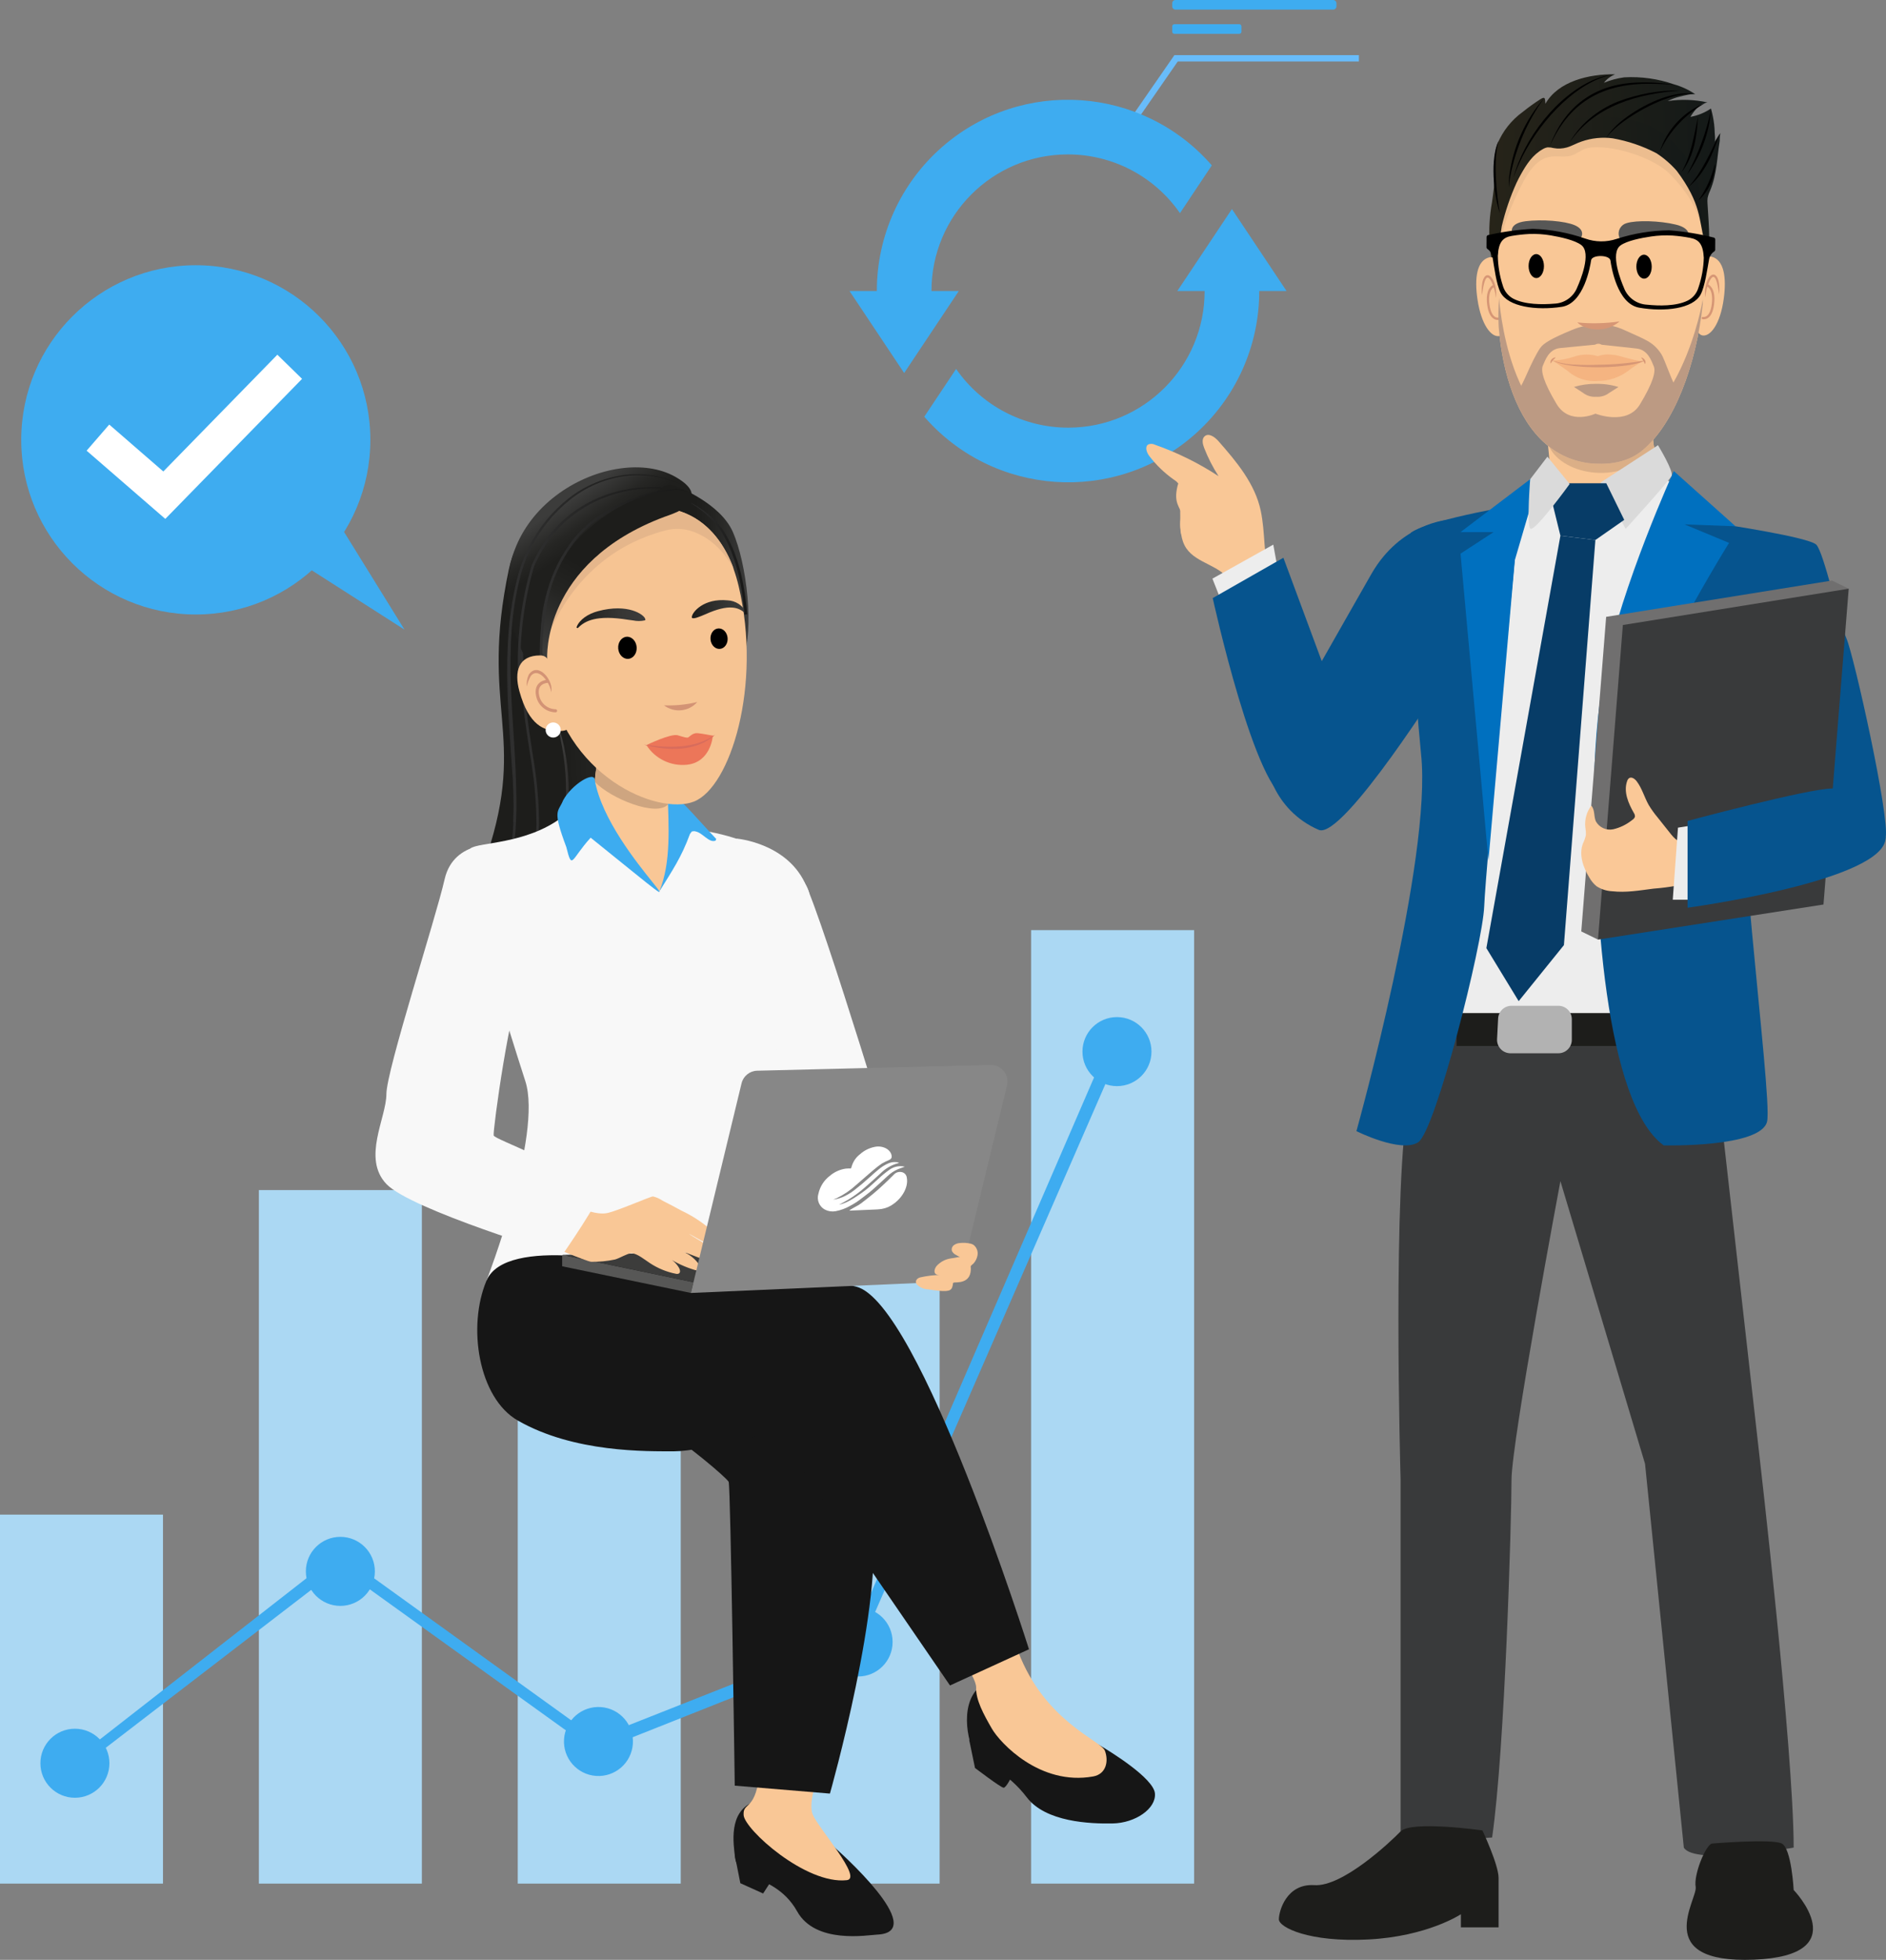 <?xml version="1.0" encoding="utf-8"?>
<svg xmlns="http://www.w3.org/2000/svg" xmlns:xlink="http://www.w3.org/1999/xlink" version="1.1" id="Layer_2_00000080189028637600722560000017205451701398372747_" x="0px" y="0px" viewBox="0 0 409.938 425.813" style="enable-background:new 0 0 409.938 425.813;">
<rect x="0" y="0" width="409.938" height="425.813" fill="#808080" stroke="none"/>
<style type="text/css">
	.st0{fill:#3EACF0;}
	.st1{fill:#68BCFA;}
	.st2{fill:#F9C796;}
	.st3{fill:#DBAF87;}
	.st4{fill:url(#SVGID_1_);}
	.st5{fill:#F5B481;}
	.st6{fill:#ECBD8F;}
	.st7{fill:url(#SVGID_00000178176799509864286300000013266876301690630298_);}
	.st8{fill:#575756;}
	.st9{fill:#BC9A83;}
	.st10{fill:#D69675;}
	.st11{fill:none;stroke:#D69675;stroke-width:0.504;stroke-linecap:round;stroke-linejoin:round;}
	.st12{fill:#EDEDED;}
	.st13{fill:#393A3B;}
	.st14{fill:#1D1D1B;}
	.st15{fill:#B2B2B2;}
	.st16{fill:#06548E;}
	.st17{fill:#0070BF;}
	.st18{fill:#DADADA;}
	.st19{fill:#073C67;}
	.st20{fill:#706F6F;}
	.st21{fill:#FAC897;}
	.st22{fill:#ABD8F3;}
	.st23{fill:url(#SVGID_00000070077581927833782300000003769874309876860082_);}
	.st24{fill:url(#SVGID_00000070838933667340666280000011923002374733865101_);}
	.st25{fill:url(#SVGID_00000075158844721226454860000016916700605761746331_);}
	.st26{fill:url(#SVGID_00000176019585226912673160000004726245742271165865_);}
	.st27{fill:#F8F8F8;}
	.st28{fill:#161616;}
	.st29{fill:#3C3C3B;}
	.st30{fill:#878787;}
	.st31{fill:url(#SVGID_00000008834151691501127040000009351819645302287763_);}
	.st32{fill:url(#SVGID_00000015315409747708150280000013658744053318922892_);}
	.st33{fill:url(#SVGID_00000088849607748682874560000001654617606209120430_);}
	.st34{fill:#CEA580;}
	.st35{fill:#3DACF0;}
	.st36{fill:url(#SVGID_00000048481559130323931340000006491329927556302261_);}
	.st37{fill:#F6C493;}
	.st38{fill:#D39375;}
	.st39{fill:url(#SVGID_00000107571098629012275570000014187702594598210197_);}
	.st40{fill:url(#SVGID_00000059286938012972017460000014788353171473468073_);}
	.st41{fill:#EC7659;}
	.st42{fill:#D86C5C;}
	.st43{fill:#E5B68B;}
	.st44{fill:url(#SVGID_00000012452904131180820520000013028072579613702562_);}
	.st45{fill:url(#SVGID_00000160890771930382835240000013147742212234400641_);}
	.st46{fill:url(#SVGID_00000096018537908583970140000000306069629312506013_);}
	.st47{fill:none;stroke:#D39375;stroke-width:0.676;stroke-linecap:round;stroke-linejoin:round;}
	.st48{fill:#FFFFFF;}
	.st49{fill:none;stroke:#FFFFFF;stroke-width:7.508;stroke-miterlimit:10;}
</style>
<g>
	<path class="st0" d="M289.776,2.089h-34.275c-0.394-0-0.712-0.32-0.712-0.713V0.714&#xD;&#xA;		C254.787,0.321,255.106,0.001,255.499,0c0,0,0,0,0,0h34.276&#xD;&#xA;		c0.394,0.001,0.712,0.321,0.712,0.714v0.661c0,0.394-0.318,0.713-0.712,0.714"/>
	<path class="st0" d="M269.371,7.348h-14.12c-0.256,0-0.463-0.206-0.464-0.462v-1.163&#xD;&#xA;		c0.001-0.256,0.208-0.462,0.464-0.462h14.12c0.255,0.001,0.461,0.207,0.462,0.462v1.163&#xD;&#xA;		c-0.001,0.255-0.207,0.461-0.462,0.462"/>
	<polygon class="st1" points="246.443,27.15 255.994,13.362 295.368,13.362 295.368,11.976 255.269,11.976 &#xD;&#xA;		245.302,26.361"/>
	<path class="st0" d="M267.77,45.423l-11.874,17.811h5.937c0.022,16.373-13.233,29.663-29.606,29.684&#xD;&#xA;		c-9.737,0.013-18.86-4.757-24.406-12.761l-6.922,10.383c15.052,17.288,41.269,19.101,58.557,4.049&#xD;&#xA;		c9.068-7.895,14.266-19.333,14.251-31.356h5.937L267.77,45.423z M202.464,63.233&#xD;&#xA;		c-0.022-16.373,13.233-29.663,29.606-29.684c9.737-0.013,18.86,4.757,24.406,12.761l6.922-10.383&#xD;&#xA;		c-15.052-17.288-41.269-19.101-58.557-4.049c-9.068,7.895-14.266,19.333-14.251,31.356h-5.937&#xD;&#xA;		l11.874,17.811l11.874-17.811L202.464,63.233z"/>
</g>
<g>
	<g id="Layer_8">
		<path class="st2" d="M348.178,111.574c-11.024,0.517-16.327-1.902-12.015-7.209&#xD;&#xA;			c1.213-1.499,0.425-5.764,0.24-8.427c0.003-10.881-7.503-8.73,11.258-8.534&#xD;&#xA;			c18.327-1.671,11.213-3.336,11.644,7.369c-0.074,2.636,0.903,5.194,2.715,7.11&#xD;&#xA;			C363.671,103.599,362.311,110.914,348.178,111.574z"/>
		<path class="st3" d="M359.627,97.452c-6.765,8.203-19.901,5.928-22.903-0.41&#xD;&#xA;			c0.893-0.832,0.185,0.49,0.12-1.771c-0.178-2.732-0.713-5.429-1.591-8.022&#xD;&#xA;			c14.957,0.182,9.254,0.45,24.873-1.002C359.461,88.699,358.754,94.001,359.627,97.452z"/>
		
			<linearGradient id="SVGID_1_" gradientUnits="userSpaceOnUse" x1="313.038" y1="1145.003" x2="364.161" y2="1145.003" gradientTransform="matrix(0.999 -0.04 0.04 0.999 -35.626 -1092.059)">
			<stop offset="0" style="stop-color:#272419"/>
			<stop offset="1" style="stop-color:#141918"/>
		</linearGradient>
		<path class="st4" d="M373.952,28.901c0.007-0.012,0.014-0.024,0.021-0.035l-1.319,1.991&#xD;&#xA;			c0.261-0.358,0.064-1.531,0.055-1.962c-0.013-0.629-0.057-1.258-0.127-1.883&#xD;&#xA;			c-0.142-1.161-0.372-2.309-0.688-3.435c-1.346,0.91-2.866,1.528-4.465,1.817&#xD;&#xA;			c0.416-0.709,0.911-1.369,1.476-1.966c0.595-0.617,1.37-1.03,2.214-1.179&#xD;&#xA;			c-2.831-0.624-5.753-0.72-8.618-0.285c0.862-0.456,1.781-0.791,2.734-0.998&#xD;&#xA;			c0.523-0.125,2.912-0.787,3.336-0.434c-1.461-0.996-3.074-1.749-4.776-2.228&#xD;&#xA;			c-1.695-0.59-3.444-1.013-5.221-1.264c-1.829-0.26-3.68-0.339-5.525-0.237&#xD;&#xA;			c-1.52,0.204-3.008,0.6-4.428,1.178c0.639-0.819,1.487-1.45,2.454-1.829&#xD;&#xA;			c-5.673-0.116-12.395,1.509-15.166,6.392c-0.116-0.988,0.066-1.725-1.09-0.991&#xD;&#xA;			c-1.331,0.852-2.615,1.777-3.845,2.769c-2.445,1.762-4.35,4.172-5.5,6.957&#xD;&#xA;			c-1.088,3.113-0.483,6.343-0.768,9.528c-0.094,1.045-0.263,2.084-0.404,3.125&#xD;&#xA;			c-0.535,2.947-0.708,5.948-0.515,8.936c0.184,3.073,0.717,6.349,2.986,8.606&#xD;&#xA;			c1.753-1.79,3.722-3.353,5.863-4.653c1.376-0.769,2.869-1.31,4.419-1.6&#xD;&#xA;			c1.369-0.151,2.753-0.112,4.112,0.116c2.865,0.213,5.74,0.276,8.612,0.189&#xD;&#xA;			c2.057-0.143,4.123-0.055,6.16,0.263c2.511,0.442,5.16,0.539,7.702,0.803&#xD;&#xA;			c2.546,0.264,5.237,0.581,7.244,2.03c0.975-5.542,0.597-8.767,0.261-14.326&#xD;&#xA;			c-0.041-0.423-0.036-0.849,0.014-1.271c0.119-0.562,0.305-1.108,0.555-1.626&#xD;&#xA;			c1.494-3.563,1.486-7.136,2.089-10.827C373.787,30.012,373.837,29.451,373.952,28.901z"/>
		<path class="st2" d="M370.11,66.109c-1.452,13.341-6.242,26.096-13.189,31.802&#xD;&#xA;			c-2.716,2.231-6.27,3.042-10.161,2.837c-3.991-0.166-7.805-1.693-10.81-4.326&#xD;&#xA;			c-6.22-5.402-9.365-15.162-10.203-25.442c-0.452-3.813-0.626-7.653-0.523-11.491&#xD;&#xA;			c1.317-19.379,2.427-32.647,23.651-32.95C366.772,26.284,372.343,45.569,370.11,66.109z"/>
		<path class="st5" d="M337.618,78.428c0,0,1.921,1.253,3.206,2.234c1.798,1.557,4.149,2.321,6.518,2.116&#xD;&#xA;			c2.286-0.011,4.512-0.733,6.369-2.066c1.034-0.813,2.131-1.543,3.281-2.181&#xD;&#xA;			C356.992,78.531,345.444,80.596,337.618,78.428z"/>
		<path class="st5" d="M357.284,78.457c-1.357,0.055-3.993-0.78-5.579-1.184&#xD;&#xA;			c-0.809-0.181-1.636-0.268-2.465-0.259c-0.656,0.023-1.305,0.15-1.921,0.375&#xD;&#xA;			c-1.71-0.506-3.534-0.467-5.221,0.111c-1.513,0.511-3.093,0.792-4.69,0.834&#xD;&#xA;			c0,0,3.21,1.444,10.101,1.175C354.69,79.229,357.284,78.457,357.284,78.457z"/>
		<path class="st6" d="M370.29,51.082c-1.099-5.494-3.234-8.943-7.07-13.018s-13.471-6.802-18.084-5.916&#xD;&#xA;			c-1.353,0.26-2.419,1.374-3.756,1.703c-1.519,0.373-3.138-0.057-4.671,0.253&#xD;&#xA;			c-2.541,0.512-4.242,2.879-5.483,5.159c-1.33,2.478-2.5,5.038-3.503,7.665&#xD;&#xA;			c-0.495,1.279-0.883,2.597-1.16,3.94c-0.142,0.688-0.356-1.142-0.438-0.445&#xD;&#xA;			c-0.155,0.621-0.205,1.262-0.15,1.9c-0.933-3.024-0.165-3.759,0.505-6.852&#xD;&#xA;			c0.409-1.888,0.82-3.78,1.388-5.628c0.159-0.774,0.483-1.504,0.952-2.14&#xD;&#xA;			c0.492-0.594,0.953-1.212,1.382-1.852c0.469-0.645,0.973-1.264,1.509-1.854&#xD;&#xA;			c2.004-2.178,4.375-3.986,7.005-5.343c1.316-0.687,2.682-1.272,4.087-1.751&#xD;&#xA;			c0.702-0.24,1.413-0.445,2.129-0.641c0.814-0.169,1.649-0.22,2.478-0.151&#xD;&#xA;			c0.466-0.03,0.921,0.151,1.239,0.493c0.413,0.324,0.856,0.608,1.322,0.848&#xD;&#xA;			c1.938,0.841,3.929,1.552,5.962,2.129c3.087,1.173,5.862,3.043,8.109,5.463&#xD;&#xA;			c1.11,1.182,2.106,2.466,2.977,3.834c0.437,0.683,0.845,1.385,1.223,2.104&#xD;&#xA;			c0.424,0.65,0.747,1.361,0.958,2.108c0.109,0.672,0.105,1.382,0.21,2.067&#xD;&#xA;			c0.138,0.904,0.259,1.811,0.363,2.72c0.173,0.974,0.277,1.959,0.31,2.947&#xD;&#xA;			c0.015,0.402,0.026,0.804,0.034,1.207"/>
		
			<linearGradient id="SVGID_00000103985276060786575790000015203643306194952336_" gradientUnits="userSpaceOnUse" x1="313.619" y1="1146.201" x2="359.66" y2="1146.201" gradientTransform="matrix(0.999 -0.04 0.04 0.999 -35.626 -1092.059)">
			<stop offset="0" style="stop-color:#272419"/>
			<stop offset="1" style="stop-color:#141918"/>
		</linearGradient>
		<path style="fill:url(#SVGID_00000103985276060786575790000015203643306194952336_);" d="M329.627,39.733&#xD;&#xA;			c0.304-0.644,0.631-1.277,0.979-1.898c1.204-2.148,2.537-4.208,4.758-5.442&#xD;&#xA;			c0.318-0.195,0.672-0.324,1.041-0.379c0.435-0.009,0.87,0.045,1.29,0.16&#xD;&#xA;			c0.96,0.178,1.948,0.129,2.886-0.141c1.102-0.319,2.097-0.933,3.187-1.288&#xD;&#xA;			c2.176-0.758,4.5-0.994,6.783-0.689c3.311,0.584,6.512,1.675,9.491,3.234&#xD;&#xA;			c1.637,1.068,3.121,2.354,4.411,3.823c5.382,7.169,4.822,10.834,5.947,14.908&#xD;&#xA;			c-0.332-3.353-0.573-10.182-1.643-13.375c-1.717-4.744-5.139-8.678-9.599-11.035&#xD;&#xA;			c-3.498-1.642-7.344-2.406-11.205-2.226c-3.312-0.039-6.605,0.52-9.719,1.65&#xD;&#xA;			c-4.361,1.717-7.991,4.894-10.269,8.99c-1.051,2.145-1.884,4.39-2.486,6.702&#xD;&#xA;			c-0.876,2.393-1.294,4.931-1.231,7.479c0.088,1.235,0.269-0.076,0.6,1.117&#xD;&#xA;			c0.302,1.089,0.257,2.424,0.64,3.487c0.112-0.005,0.887-5.199,0.934-5.661&#xD;&#xA;			C327.183,45.912,328.256,42.76,329.627,39.733z"/>
		<path class="st8" d="M328.631,50.442c0,0-0.612-1.916,2.951-2.374s8.564-0.05,10.68,0.859&#xD;&#xA;			s1.81,2.347,1.069,3.111c-0.617,0.636-3.77-0.744-4.292-0.85s-2.955-0.45-2.955-0.45&#xD;&#xA;			s-4.3-0.121-5.623,0.035C329.832,50.925,329.168,50.804,328.631,50.442z"/>
		<path class="st8" d="M366.98,51.485c0,0,0.787-1.839-2.715-2.686s-8.515-0.991-10.705-0.319&#xD;&#xA;			c-1.255,0.34-1.998,1.633-1.658,2.889c0.082,0.303,0.224,0.587,0.418,0.835&#xD;&#xA;			c0.554,0.7,3.447-0.727,3.977-0.775s3.241-0.467,3.241-0.467c1.885-0.116,3.775-0.087,5.655,0.087&#xD;&#xA;			C366.494,51.348,366.98,51.485,366.98,51.485z"/>
		<path class="st9" d="M364.58,84.629c-0.828-0.783-2.736-6.527-3.446-7.642&#xD;&#xA;			c-1.772-2.78-3.632-3.229-7.969-5.23c-4.341-2.002-5.591-0.566-5.742-0.358&#xD;&#xA;			c-0.15-0.2-1.353-1.529-5.743,0.29c-4.271,1.769-6.178,2.852-6.898,3.91&#xD;&#xA;			c-1.952,2.873-3.735,8.052-4.566,8.825c-0.831,0.773,5.966,10.745,7.803,11.115&#xD;&#xA;			c1.837,0.37,8.891,1.908,8.991,1.908c0.031-0.225,0.04-0.452,0.026-0.678&#xD;&#xA;			c1.844-0.179,8.126-0.821,9.699-1.118C358.573,95.302,365.408,85.412,364.58,84.629z M356.453,87.871&#xD;&#xA;			c-2.854,4.709-9.666,2.002-9.666,2.002s-5.622,2.634-8.458-2.109c-2.836-4.743-3.472-7.2-2.972-8.334&#xD;&#xA;			c0.5-1.134,1.276-3.582,3.765-3.807s6.758-0.678,7.588-0.733&#xD;&#xA;			c0.431-0.273,0.981-0.269,1.409,0.008c0.83,0.065,5.096,0.569,7.585,0.823&#xD;&#xA;			c2.489,0.254,3.255,2.712,3.751,3.851c0.496,1.14-0.149,3.589-3.003,8.298V87.871z"/>
		
			<ellipse transform="matrix(1 -0.007 0.007 1 -0.401 2.369)" cx="333.918" cy="57.778" rx="1.669" ry="2.603"/>
		
			<ellipse transform="matrix(1 -0.007 0.007 1 -0.402 2.535)" cx="357.344" cy="57.905" rx="1.669" ry="2.603"/>
		<path class="st2" d="M327.403,63.963c0.307,4.757,0.196,8.744-1.532,9.052&#xD;&#xA;			c-1.728,0.308-3.908-2.437-4.725-7.938c-0.689-4.64-0.164-8.481,2.572-9.171&#xD;&#xA;			C325.437,55.474,327.096,59.206,327.403,63.963z"/>
		<path class="st10" d="M325.157,64.764c-0.114-1.204-0.429-2.381-0.932-3.482&#xD;&#xA;			c-0.849-1.644-1.31-1.011-1.677,0.437c-0.19,0.778-0.297,1.59-0.427,2.404&#xD;&#xA;			c-0.088-0.825-0.074-1.659,0.041-2.481c0.086-0.813,0.612-2.397,1.714-1.651&#xD;&#xA;			c1.205,1.078,1.466,3.263,1.281,4.773C325.157,64.764,325.157,64.764,325.157,64.764z"/>
		<path class="st11" d="M325.747,69.24c0,0-1.781,0.473-2.243-3.03c-0.462-3.503,1.145-4.054,1.145-4.054"/>
		<path class="st2" d="M368.401,63.833c-0.253,4.759-0.096,8.745,1.635,9.045s3.88-2.456,4.633-7.96&#xD;&#xA;			c0.635-4.644,0.067-8.481-2.677-9.158C370.27,55.334,368.654,59.075,368.401,63.833z"/>
		<path class="st10" d="M370.656,64.623c-0.179-1.249-0.02-2.524,0.462-3.691&#xD;&#xA;			c0.241-0.558,0.815-1.528,1.59-1.221c1.126,0.586,1.057,3.159,0.977,4.256&#xD;&#xA;			c-0.139-0.812-0.256-1.623-0.454-2.398c-0.151-0.492-0.279-1.141-0.712-1.403&#xD;&#xA;			c-0.412-0.11-0.784,0.607-0.97,0.967c-0.491,1.105-0.793,2.285-0.893,3.49L370.656,64.623z"/>
		<path class="st11" d="M370.117,69.102c0,0,1.786,0.464,2.208-3.041c0.421-3.505-1.192-4.048-1.192-4.048"/>
		<path class="st10" d="M342.835,70.051c1.53,0.16,3.068,0.219,4.606,0.175&#xD;&#xA;			c1.537-0.039,3.07-0.17,4.591-0.393c-1.94,1.65-4.595,2.182-7.021,1.406&#xD;&#xA;			C344.194,71.04,343.444,70.631,342.835,70.051z"/>
		<path d="M372.504,51.613c-3.184-0.797-6.429-1.322-9.701-1.571c-3.882,0.043-7.735,0.672-11.429,1.868&#xD;&#xA;			c-2.213,0.734-4.607,0.708-6.804-0.074c-3.673-1.274-7.518-1.988-11.404-2.115&#xD;&#xA;			c-3.273,0.177-6.524,0.632-9.72,1.36c-0.192,0.045-0.327,0.218-0.325,0.415l-0.014,2.226&#xD;&#xA;			c-0.002,0.145,0.068,0.281,0.187,0.364c0.596,0.411,0.999,1.047,1.117,1.762&#xD;&#xA;			c0.346,2.038,0.828,5.942,1.747,7.694c1.626,3.102,7.722,3.968,13.31,3.122&#xD;&#xA;			c4.817-0.73,6.188-8.84,6.369-10.106s4.044-1.224,4.209,0.046s1.432,9.408,6.239,10.243&#xD;&#xA;			c5.576,0.968,11.683,0.233,13.348-2.833c0.941-1.733,1.473-5.626,1.845-7.655&#xD;&#xA;			c0.126-0.711,0.538-1.339,1.139-1.737c0.12-0.08,0.192-0.215,0.192-0.36l0.014-2.226&#xD;&#xA;			C372.828,51.838,372.695,51.663,372.504,51.613z M342.859,62.358&#xD;&#xA;			c-0.795,2.114-2.783,3.542-5.04,3.619c-2.591,0.218-6.385,0.232-8.931-1.104&#xD;&#xA;			c-1.097-0.602-1.904-1.621-2.24-2.827c-0.69-2.107-1.057-4.306-1.087-6.523&#xD;&#xA;			c0.192-2.986,1.128-3.949,3.033-4.267c1.263-0.213,2.536-0.353,3.815-0.418&#xD;&#xA;			c1.552-0.057,3.106,0.043,4.638,0.301c2.214,0.372,5.256,1.046,6.649,2.092&#xD;&#xA;			C346.02,54.976,343.43,61.089,342.859,62.358z M369.162,62.508&#xD;&#xA;			c-0.35,1.197-1.171,2.199-2.276,2.778c-2.563,1.281-6.356,1.185-8.944,0.91&#xD;&#xA;			c-2.261-0.131-4.225-1.598-4.993-3.728c-0.554-1.281-3.066-7.45-0.72-9.144&#xD;&#xA;			c1.406-1.016,4.456-1.623,6.675-1.947c1.536-0.224,3.091-0.291,4.641-0.2&#xD;&#xA;			c1.278,0.093,2.55,0.26,3.809,0.5c1.901,0.36,2.824,1.343,2.978,4.333&#xD;&#xA;			c-0.058,2.213-0.453,4.404-1.17,6.499L369.162,62.508z"/>
		<path class="st9" d="M370.125,65.045c0,0,0.003,0.38-0.015,1.064c-1.452,13.341-6.242,26.096-13.189,31.802&#xD;&#xA;			c-2.716,2.231-6.27,3.042-10.161,2.837c-3.991-0.166-7.805-1.693-10.81-4.326&#xD;&#xA;			c-6.22-5.402-9.365-15.162-10.203-25.442c-0.098-2.085-0.068-4.174,0.091-6.255&#xD;&#xA;			c0,0,1.891,31.043,20.62,30.664C365.186,95.008,370.125,65.045,370.125,65.045z"/>
		<path class="st9" d="M351.787,84.082c-1.582-0.486-3.231-0.717-4.886-0.687l0,0&#xD;&#xA;			c-1.621-0.017-3.235,0.21-4.788,0.674c0,0,1.715,1.132,2,1.303&#xD;&#xA;			c0.802,0.617,1.805,0.914,2.814,0.833l0,0c1.014,0.083,2.023-0.213,2.832-0.831&#xD;&#xA;			C350.048,85.206,351.787,84.082,351.787,84.082z"/>
		<path class="st10" d="M337.258,78.253c1.613,0.589,3.311,0.914,5.028,0.962&#xD;&#xA;			c1.712,0.1,3.428,0.112,5.141,0.036c3.43-0.044,6.852-0.351,10.236-0.919&#xD;&#xA;			c-0.799,0.341-1.629,0.603-2.479,0.781C351.114,80.039,340.847,80.255,337.258,78.253z"/>
		<path class="st10" d="M337.077,78.992c-0.137-0.324-0.057-0.7,0.201-0.94&#xD;&#xA;			c0.169-0.181,0.388-0.309,0.629-0.367c0.275-0.05,0.286-0.043,0.085,0.153&#xD;&#xA;			c-0.383,0.316-0.694,0.709-0.915,1.153C337.077,78.992,337.077,78.992,337.077,78.992z"/>
		<path class="st10" d="M357.539,79.115c-0.189-0.53-0.479-1.02-0.854-1.44&#xD;&#xA;			C357.317,77.728,357.956,78.527,357.539,79.115z"/>
		<path d="M335.657,21.27c-3.643,5.038-6.154,10.803-7.361,16.901c-0.176,0.869-0.277,1.752-0.302,2.638&#xD;&#xA;			c-0.069-0.891-0.046-1.787,0.068-2.674C328.883,31.89,331.524,26.024,335.657,21.27z"/>
		<path d="M368.438,20.455c-4.783-0.495-11.415,3.002-15.253,5.739&#xD;&#xA;			c-1.519,1.056-2.893,2.308-4.084,3.723c1.056-1.544,2.359-2.904,3.858-4.024&#xD;&#xA;			c3.787-2.945,10.599-6.442,15.479-5.438V20.455z"/>
		<path d="M370.824,22.288c-4.425,2.41-7.962,6.173-10.093,10.739&#xD;&#xA;			C362.297,28.104,366.008,24.155,370.824,22.288z"/>
		<path d="M371.905,23.838c-0.39,5.098-2.196,9.986-5.215,14.112&#xD;&#xA;			C369.112,33.528,370.87,28.772,371.905,23.838z"/>
		<path d="M373.757,29.029c-1.353,4.283-3.222,8.72-6.79,11.624&#xD;&#xA;			C370.038,37.288,371.779,33.07,373.757,29.029z"/>
		<path d="M372.762,35.538c-0.011,3.069-1.325,5.989-3.614,8.032&#xD;&#xA;			C370.859,41.151,372.086,38.424,372.762,35.538z"/>
		<path d="M325.773,30.518c-1.28,3.915-0.524,11.656,0.229,15.797&#xD;&#xA;			C324.61,42.281,323.855,34.395,325.773,30.518z"/>
		<path d="M336.84,31.811c3.19-8.665,9.692-13.517,18.938-13.877&#xD;&#xA;			c2.771-0.105,5.545,0.066,8.282,0.51c-1.378-0.107-2.756-0.206-4.134-0.228&#xD;&#xA;			c-10.893-0.367-18.565,3.394-23.086,13.594H336.84z"/>
		<path d="M341.053,31.105c0.74-1.266,1.608-2.454,2.59-3.544c0.191-0.224,0.394-0.437,0.609-0.638&#xD;&#xA;			c0.412-0.421,0.846-0.82,1.3-1.195c1.81-1.518,3.848-2.742,6.039-3.627&#xD;&#xA;			c4.395-1.691,9.073-2.522,13.781-2.449C356.006,20.365,346.577,22.896,341.053,31.105z"/>
		<path d="M328.953,38.658c2.241-8.525,9.49-17.997,17.725-21.439c1.265-0.517,2.594-0.858,3.951-1.015&#xD;&#xA;			c-1.333,0.247-2.629,0.661-3.858,1.233c-7.921,3.671-15.076,13.035-17.818,21.222H328.953z"/>
		<path d="M365.474,37.44c2.13-3.695,2.716-7.933,3.594-12.04&#xD;&#xA;			C368.862,29.587,368.186,34.085,365.474,37.44z"/>
	</g>
	<polygon class="st12" points="327.134,114.907 334.937,105.817 353.04,107.066 361.849,104.062 &#xD;&#xA;		365.056,105.817 358.97,138.239 351.011,177.566 355.637,222.745 313.245,222.745 325.397,130.748"/>
	<path class="st13" d="M371.611,220.638l10.768,95.218c0,0,7.491,64.502,7.491,85.564&#xD;&#xA;		c0,0-21.536,3.949-23.877,0l-8.427-83.37l-18.397-61.431c0,0-10.63,56.604-10.63,64.941&#xD;&#xA;		s-1.405,58.359-4.214,77.666c-6.661,0.581-13.371,0.137-19.898-1.316v-76.569&#xD;&#xA;		c0,0-1.873-65.161,1.873-82.493s6.32-18.21,6.32-18.21H371.611z"/>
	<rect x="316.6" y="220.107" class="st14" width="35.933" height="7.149"/>
	<path class="st15" d="M325.63,221.29l-0.23,4.485c-0.083,1.609,1.155,2.98,2.764,3.063&#xD;&#xA;		c0.05,0.003,0.1,0.004,0.149,0.004h10.417c1.611,0,2.917-1.306,2.917-2.917v-4.485&#xD;&#xA;		c0-1.611-1.306-2.917-2.917-2.917h-10.187C326.991,218.522,325.71,219.739,325.63,221.29z"/>
	<path class="st14" d="M372.079,400.543c-1.405,0.439-3.98,6.801-3.511,9.434s-9.832,16.674,12.641,15.797&#xD;&#xA;		s8.661-15.138,8.661-15.138s-0.468-8.995-2.575-10.092S372.079,400.543,372.079,400.543z"/>
	<path class="st14" d="M322.218,397.691c0,0,3.511,7.459,3.511,10.312v10.75h-8.193v-2.852&#xD;&#xA;		c0,0-7.257,4.827-20.132,5.485s-19.429-2.633-19.429-4.388s1.639-7.812,7.725-7.417&#xD;&#xA;		s16.386-9.258,18.727-11.671S322.218,397.691,322.218,397.691z"/>
	<path class="st16" d="M331.659,109.368c0,0-20.6,3.327-24.97,6.351&#xD;&#xA;		c-0.109,16.055,0.62,32.106,2.185,48.085c2.497,22.682-14.045,81.956-14.045,81.956&#xD;&#xA;		s9.676,4.839,13.421,2.419s14.045-43.01,14.357-51.294s6.867-77.84,6.867-77.84L331.659,109.368z"/>
	<path class="st16" d="M361.623,110.577c0,0-13.811,26.008-14.709,56.25s2.224,73.029,14.709,82.029&#xD;&#xA;		c0,0,21.224,0.532,22.473-5.214s-8.427-75.303-4.682-85.283s9.051-41.129,9.051-41.129L361.623,110.577z"/>
	<path class="st16" d="M314.664,112.954c0,0-10.237,0.705-16.558,11.708s-20.608,36.488-22.246,38.595&#xD;&#xA;		s0.854,12.777,10.784,17.045c5.252,2.257,27.705-33.541,27.705-33.541L314.664,112.954z"/>
	<path class="st16" d="M374.584,113.932c0,0,18.563,2.771,20.201,4.409s4.916,16.62,6.554,20.366&#xD;&#xA;		s9.456,38.825,8.52,43.273s-12.4-3.477-12.4-3.477l-20.465-33.241L374.584,113.932z"/>
	<polygon class="st17" points="334.937,102.345 317.458,115.61 324.637,115.61 317.458,120.292 &#xD;&#xA;		323.528,186.991 329.261,121.705"/>
	<path class="st17" d="M363.808,102.345l13.424,12.001l-11.083-0.414l9.676,4.019&#xD;&#xA;		c0,0-27.133,43.316-29.016,66.057c0,0-1.571-19.863,2.018-38.279S363.808,102.345,363.808,102.345z"/>
	<path class="st18" d="M347.89,104.842l5.462,10.066c0,0,9.52-10.473,9.988-11.518s-2.965-6.663-2.965-6.663&#xD;&#xA;		L347.89,104.842z"/>
	<polygon class="st19" points="339.168,104.998 349.138,104.998 353.04,112.954 346.771,117.327 &#xD;&#xA;		339.168,116.39 336.715,106.402"/>
	<polygon class="st19" points="339.168,116.39 323.076,205.997 330.099,217.517 339.931,205.344 &#xD;&#xA;		346.771,117.327"/>
	<path class="st18" d="M336.341,99.224l-3.744,4.897c0,0-0.779,9.617,0,10.709s8.582-9.676,8.582-9.676&#xD;&#xA;		L336.341,99.224z"/>
	<polygon class="st20" points="343.703,202.369 347.336,204.144 401.833,127.907 398.2,126.132 &#xD;&#xA;		349.11,134.021"/>
	<polygon class="st13" points="347.336,204.144 396.349,196.522 401.833,127.907 352.742,135.795"/>
	<path class="st21" d="M363.233,181.288l-2.963-3.721c-0.705-0.84-1.344-1.734-1.91-2.673&#xD;&#xA;		c-0.96-1.692-1.451-3.652-2.644-5.189c-0.395-0.508-1.096-0.993-1.628-0.631&#xD;&#xA;		c-0.202,0.163-0.348,0.385-0.417,0.636c-0.816,2.285,0.241,4.791,1.448,6.895&#xD;&#xA;		c0.158,0.22,0.246,0.483,0.253,0.753c-0.032,0.392-0.39,0.665-0.715,0.886&#xD;&#xA;		c-1.179,0.93-2.549,1.589-4.012,1.93c-1.508,0.315-3.045-0.394-3.784-1.747&#xD;&#xA;		c-0.464-1.096-0.17-2.512-0.983-3.38c-1.015,1.352-1.478,3.04-1.295,4.72&#xD;&#xA;		c0.105,0.541,0.149,1.091,0.13,1.642c-0.143,0.651-0.363,1.282-0.657,1.88&#xD;&#xA;		c-0.903,2.438,0.053,5.181,1.415,7.396c0.397,0.712,0.924,1.344,1.553,1.863&#xD;&#xA;		c1.007,0.656,2.171,1.032,3.371,1.089c3.097,0.345,5.94-0.18,8.997-0.564&#xD;&#xA;		c3.43-0.259,6.823-0.877,10.124-1.842c0.34-0.053,0.573-0.372,0.52-0.712&#xD;&#xA;		c-0.004-0.024-0.009-0.047-0.015-0.071c-0.076-1.905-0.414-5.963-2.598-6.681&#xD;&#xA;		C365.583,183.162,364.532,182.92,363.233,181.288z"/>
	<polygon class="st12" points="369.177,179.112 364.722,179.822 363.589,195.475 370.025,195.475"/>
	<path class="st16" d="M366.807,178.363v18.858c0,0,43.053-5.839,43.053-15.241c0,0-6.272-10.675-11.522-10.675&#xD;&#xA;		S366.807,178.363,366.807,178.363z"/>
	<path class="st2" d="M274.028,110.951c-1.233-5.838-5.253-10.638-9.196-15.117&#xD;&#xA;		c-0.778-0.884-2.093-1.822-2.985-1.054c-0.682,0.587-0.447,1.682-0.121,2.522&#xD;&#xA;		c0.835,2.152,1.887,4.214,3.14,6.154c-4.319-2.829-8.965-5.123-13.836-6.832&#xD;&#xA;		c-0.441-0.223-0.956-0.25-1.418-0.073c-0.838,0.472-0.39,1.758,0.194,2.523&#xD;&#xA;		c1.507,1.972,3.305,3.703,5.333,5.134c0.471,0.271,0.868,0.655,1.153,1.118&#xD;&#xA;		c0.169,0.425,0.241,0.882,0.21,1.337l0.036,6.036c0.013,2.215,0.068,4.574,1.303,6.413&#xD;&#xA;		c2.286,3.405,7.718,3.739,9.625,7.37c0.591,1.382,0.898,2.868,0.904,4.37&#xD;&#xA;		c0.46,5.671,1.626,11.262,3.469,16.644c2.966-0.964,5.678-2.583,7.936-4.735&#xD;&#xA;		c0.385-0.306,0.663-0.725,0.794-1.198c0.036-0.38-0.018-0.762-0.156-1.117&#xD;&#xA;		c-1.508-4.987-3.177-9.954-4.518-14.989C274.617,120.662,275.043,115.756,274.028,110.951z"/>
	<polygon class="st12" points="277.719,123.589 276.757,118.33 263.529,125.719 265.892,131.694"/>
	<path class="st2" d="M257.671,103.496c1.36-0.499,2.852-0.498,4.211,0.002&#xD;&#xA;		c1.896,0.485,3.672,1.358,5.214,2.564c1.546,1.219,2.63,2.928,3.074,4.846&#xD;&#xA;		c0.087,0.428-0.03,1.055-0.465,1.024c-0.159-0.03-0.304-0.11-0.413-0.228&#xD;&#xA;		c-1.216-1.236-2.622-2.269-4.165-3.06c-1.592-0.783-3.495-0.553-4.855,0.587&#xD;&#xA;		c-0.841,0.848-1.151,2.098-1.925,3.008c-0.257,0.302-0.706,0.574-1.024,0.335&#xD;&#xA;		c-0.133-0.124-0.225-0.286-0.262-0.464c-0.645-2.065-1.974-2.825-1.15-6.371&#xD;&#xA;		c0.245-1.053,0.699-2.036,1.761-2.243h-0V103.496z"/>
	<path class="st2" d="M263.508,107.586c0.544,0.102,1.074,0.269,1.578,0.499&#xD;&#xA;		c2.234,1.023,3.883,3.005,4.483,5.388c0.088,0.359,0.114,0.815-0.195,1.018&#xD;&#xA;		c-0.242,0.116-0.525,0.113-0.764-0.008c-2.104-0.781-3.154-2.586-5.629-2.139&#xD;&#xA;		c-1.655,0.299-3.39,2.198-4.89,0.736C254.877,109.948,261.004,107.134,263.508,107.586z"/>
	<path class="st2" d="M256.956,116.507c-0.996-1.832,0.122-4.314,1.996-5.229&#xD;&#xA;		c1.962-0.808,4.195-0.61,5.984,0.531c1.631,0.942,3.059,2.636,2.856,4.508&#xD;&#xA;		c0.003,0.466-0.271,0.889-0.697,1.077c-0.396,0.043-0.792-0.087-1.085-0.357&#xD;&#xA;		c-0.721-0.58-1.536-1.034-2.408-1.342c-0.895-0.302-1.884-0.073-2.556,0.591&#xD;&#xA;		c-0.775,0.906-0.486,2.271-0.202,3.429c0.099,0.405,0.002,1.034-0.409,0.962&#xD;&#xA;		c-0.068-0.016-0.132-0.043-0.191-0.08c-3.159-1.906-4.53-5.779-3.274-9.248"/>
	<path class="st16" d="M278.955,121.184l-15.361,8.758c0,0,9.386,42.854,16.581,43.81&#xD;&#xA;		s13.993-11.578,13.993-11.578L278.955,121.184z"/>
</g>
<g>
	<rect y="329.078" class="st22" width="35.428" height="80.167"/>
	<rect x="56.267" y="258.563" class="st22" width="35.428" height="150.682"/>
	<rect x="112.535" y="308.625" class="st22" width="35.428" height="100.62"/>
	<rect x="168.802" y="254.291" class="st22" width="35.428" height="154.954"/>
	<rect x="224.121" y="202.088" class="st22" width="35.428" height="207.157"/>
	<path class="st0" d="M241.079,226.526l-55.889,129.128l-55.654,21.989l-55.868-40.241l-59.435,46.347&#xD;&#xA;		c0.366,0.7,0.568,1.473,0.591,2.262l59.054-45.372l55.625,39.986l57.393-22.78l56.704-129.95&#xD;&#xA;		L241.079,226.526z"/>
	
		<ellipse transform="matrix(0.071 -0.997 0.997 0.071 -256.298 481.371)" class="st0" cx="130.248" cy="378.265" rx="7.5" ry="7.5"/>
	<circle class="st0" cx="16.281" cy="383.095" r="7.5"/>
	<circle class="st0" cx="73.981" cy="341.407" r="7.5"/>
	<circle class="st0" cx="242.783" cy="228.48" r="7.5"/>
	<circle class="st0" cx="186.516" cy="356.748" r="7.5"/>
</g>
<g>
	
		<linearGradient id="SVGID_00000156579974299644790350000003121245722218201495_" gradientUnits="userSpaceOnUse" x1="326.055" y1="764.626" x2="364.226" y2="764.626" gradientTransform="matrix(0.999 -0.051 0.051 0.999 -260.991 -590.334)">
		<stop offset="0.485" style="stop-color:#1D1D1B"/>
		<stop offset="0.667" style="stop-color:#242422"/>
		<stop offset="0.928" style="stop-color:#363635"/>
		<stop offset="1" style="stop-color:#3C3C3B"/>
	</linearGradient>
	<path style="fill:url(#SVGID_00000156579974299644790350000003121245722218201495_);" d="M116.479,115.493&#xD;&#xA;		c0,0-4.091-0.223-5.886,8.265c-6.372,30.128,3.987,35.645-4.73,61.963&#xD;&#xA;		c-3.224,9.735,23.579,12.679,29.826,7.447c6.247-5.232,7.872-21.357,6.816-29.238&#xD;&#xA;		c-1.056-7.88-11.535-20.374-11.535-20.374L116.479,115.493z"/>
	
		<linearGradient id="SVGID_00000032608100541091465120000006724617656734852741_" gradientUnits="userSpaceOnUse" x1="113.107" y1="744.663" x2="151.219" y2="742.698" gradientTransform="matrix(1 0 0 1 0 -594.992)">
		<stop offset="0" style="stop-color:#303030"/>
		<stop offset="1" style="stop-color:#171716"/>
	</linearGradient>
	<path style="fill:url(#SVGID_00000032608100541091465120000006724617656734852741_);" d="M148.924,106.618&#xD;&#xA;		c-1.002-0.621-2.127-1.015-3.298-1.152c-1.164-0.153-2.341-0.19-3.512-0.111&#xD;&#xA;		c-2.343,0.164-4.662,0.575-6.918,1.224c-2.263,0.608-4.453,1.463-6.529,2.551&#xD;&#xA;		c-2.047,1.126-3.921,2.543-5.563,4.206c-3.265,3.351-5.316,7.691-6.788,12.111&#xD;&#xA;		c-0.756,2.214-1.35,4.48-1.777,6.78c-0.403,2.305-0.651,4.634-0.743,6.972v0&#xD;&#xA;		c-0.167,4.444-0.014,8.894,0.457,13.316c0.428,4.432,1.145,8.821,1.83,13.236&#xD;&#xA;		c0.711,4.419,1.076,8.887,1.091,13.364c-0.132,4.471-0.565,8.928-1.298,13.341l-0.566-0.081&#xD;&#xA;		c0.729-4.388,1.161-8.82,1.292-13.266c-0.015-4.446-0.378-8.885-1.085-13.274&#xD;&#xA;		c-0.683-4.397-1.404-8.815-1.834-13.263c-0.474-4.45-0.628-8.928-0.459-13.399v-0&#xD;&#xA;		c0.097-2.363,0.355-4.717,0.774-7.044c0.44-2.324,1.051-4.613,1.829-6.847&#xD;&#xA;		c1.51-4.452,3.608-8.848,6.964-12.254c1.698-1.66,3.626-3.066,5.726-4.175&#xD;&#xA;		c2.11-1.067,4.332-1.897,6.624-2.477c2.277-0.619,4.612-0.996,6.968-1.126&#xD;&#xA;		c1.178-0.062,2.359-0.007,3.526,0.164C146.805,105.569,147.929,105.98,148.924,106.618z"/>
	
		<linearGradient id="SVGID_00000014634629514372611080000002635602420734454972_" gradientUnits="userSpaceOnUse" x1="106.51" y1="743.427" x2="150.783" y2="741.145" gradientTransform="matrix(1 0 0 1 0 -594.992)">
		<stop offset="0" style="stop-color:#303030"/>
		<stop offset="1" style="stop-color:#171716"/>
	</linearGradient>
	<path style="fill:url(#SVGID_00000014634629514372611080000002635602420734454972_);" d="M148.545,105.507&#xD;&#xA;		c-4.694-2.249-10.121-2.414-15.143-1.429c-5.086,0.967-9.751,3.472-13.367,7.177&#xD;&#xA;		c-1.789,1.837-3.252,3.966-4.326,6.294c-1.044,2.349-1.889,4.782-2.526,7.273&#xD;&#xA;		c-1.293,4.988-2.046,10.1-2.244,15.249l-0,0c-0.435,8.534,0.252,17.083,0.832,25.619&#xD;&#xA;		c0.374,4.276,0.502,8.57,0.384,12.861c-0.108,4.323-0.971,8.594-2.551,12.62l-0.41-0.355&#xD;&#xA;		l1.031-0.615l0.293,0.491l-1.031,0.615l-0.743,0.443l0.333-0.799c1.554-3.964,2.403-8.169,2.508-12.426&#xD;&#xA;		c0.116-4.269-0.012-8.541-0.384-12.796c-0.58-8.533-1.27-17.103-0.833-25.687v-0&#xD;&#xA;		c0.219-5.186,0.999-10.334,2.327-15.352c0.656-2.515,1.522-4.97,2.589-7.34&#xD;&#xA;		c1.1-2.373,2.607-4.535,4.454-6.387c3.716-3.691,8.471-6.159,13.628-7.074&#xD;&#xA;		C138.43,102.96,143.878,103.198,148.545,105.507z"/>
	
		<linearGradient id="SVGID_00000023248223501400390820000016177498943125355703_" gradientUnits="userSpaceOnUse" x1="119.944" y1="764.579" x2="123.623" y2="764.579" gradientTransform="matrix(1 0 0 1 0 -594.992)">
		<stop offset="0" style="stop-color:#4F4F4F"/>
		<stop offset="1" style="stop-color:#302F2E"/>
	</linearGradient>
	<path style="fill:url(#SVGID_00000023248223501400390820000016177498943125355703_);" d="M120.212,154.522l0.736,1.871&#xD;&#xA;		l0.635,1.909c0.39,1.284,0.742,2.582,1.031,3.895c0.553,2.635,0.878,5.313,0.972,8.003v0&#xD;&#xA;		c0.08,2.433-0.018,4.868-0.293,7.286c-0.137,1.209-0.326,2.411-0.546,3.608&#xD;&#xA;		c-0.23,1.195-0.508,2.38-0.814,3.557l-0.552-0.149c0.303-1.164,0.577-2.334,0.805-3.515&#xD;&#xA;		c0.218-1.183,0.404-2.371,0.54-3.566c0.272-2.391,0.368-4.798,0.289-7.202v-0&#xD;&#xA;		c-0.033-1.33-0.126-2.659-0.27-3.982c-0.133-1.325-0.327-2.643-0.566-3.954&#xD;&#xA;		c-0.226-1.314-0.509-2.618-0.835-3.913C121.005,157.079,120.622,155.798,120.212,154.522z"/>
	<path class="st27" d="M142.882,179.976c-1.214,0.061-12.471-8.733-20.689-2.449&#xD;&#xA;		c-7.814,5.975-18.446,5.435-19.954,6.843c-3.331,3.109,8.177,38.779,11.952,50.55&#xD;&#xA;		s-8.44,43.309-8.44,43.309s11.771-3.149,37.979-3.129s24.819-1.535,24.819-1.535&#xD;&#xA;		s1.166-18.434,3.387-37.09c2.221-18.656,5.261-36.978,3.929-42.53&#xD;&#xA;		C174.532,188.392,161.076,179.054,142.882,179.976z"/>
	<path class="st28" d="M233.558,377.069c1.948,0.454,3.821,1.188,5.558,2.18&#xD;&#xA;		c2.195,1.287,11.635,7.093,11.919,10.402s-4.255,6.429-9.171,6.524s-14.576-0.284-18.681-5.673&#xD;&#xA;		s-8.927-7.204-10.723-8.755s-4.349-11.342,0.567-15.334S233.558,377.069,233.558,377.069z"/>
	<path class="st28" d="M210.644,377.926l1.281,6.197c0,0,5.635,4.292,6.218,4.292s1.761-2.476,1.761-2.476&#xD;&#xA;		L210.644,377.926z"/>
	<path class="st2" d="M217.66,345.87c0.809,4.434,2.032,8.782,3.653,12.987&#xD;&#xA;		c5.819,15.247,17.998,19.261,18.849,21.53s0.277,5.069-2.553,5.578&#xD;&#xA;		c-11.548,2.08-20.233-7.28-22.029-10.4s-3.498-6.24-3.404-8.887s-6.335-10.589-6.335-10.589&#xD;&#xA;		L217.66,345.87z"/>
	<path class="st28" d="M181.615,401.572c0,0,20.791,18.263,9.016,18.758c-1.99,0.084-13.371,2.146-17.373-5.062&#xD;&#xA;		c-2.749-4.952-7.255-6.343-8.129-6.926s-4.954-1.457-5.343-4.663&#xD;&#xA;		c-0.389-3.206-1.457-9.909,3.886-12.143S181.615,401.572,181.615,401.572z"/>
	<polygon class="st28" points="159.705,403.019 160.918,409.159 165.872,411.394 169.155,406.32"/>
	<path class="st2" d="M178.525,384.151c0,0-3.134,7.086-1.871,10.097s10.942,13.858,7.401,14.251&#xD;&#xA;		c-8.916,0.99-22.229-11.039-22.424-14.147c-0.194-3.109,2.798-0.434,3.578-10.229&#xD;&#xA;		C165.472,380.825,178.525,384.151,178.525,384.151z"/>
	<path class="st28" d="M143.73,310.434c5.108,2.887,14.202,10.627,14.646,11.516&#xD;&#xA;		c0.444,0.888,1.328,66.013,1.328,66.013l20.686,1.724c0,0,11.979-42.163,9.092-59.931&#xD;&#xA;		s-26.652-37.09-27.318-36.424S143.73,310.434,143.73,310.434z"/>
	<path class="st28" d="M105.751,278.229c-4.22,9.994-1.745,25.501,6.783,30.396&#xD;&#xA;		c12.269,7.042,28.086,6.694,34.082,6.694c5.997,0,21.932-4.442,21.932-4.442l37.942,55.319&#xD;&#xA;		l17.168-7.863c0,0-23.739-75.218-37.509-78.772s-47.307-4.664-47.307-4.664S109.971,268.235,105.751,278.229&#xD;&#xA;		z"/>
	<path class="st27" d="M160.102,182.201c0,0,10.584,0.861,14.804,9.522&#xD;&#xA;		c4.22,8.662,21.017,64.518,21.017,64.518s-8.884,15.991-11.327,14.436s-15.436-35.091-16.047-44.642&#xD;&#xA;		C167.938,216.486,160.102,182.201,160.102,182.201z"/>
	<polygon class="st8" points="150.171,280.919 122.187,275.12 122.187,272.635 150.733,278.596"/>
	<polygon class="st29" points="122.187,272.635 168.669,271.777 150.733,278.596"/>
	<path class="st2" d="M126.001,262.438c0,0,3.612,1.619,5.978,1.121s9.341-3.612,9.964-3.612&#xD;&#xA;		c0.745,0.179,1.45,0.495,2.079,0.933c1.404,0.699,2.79,1.435,4.167,2.185&#xD;&#xA;		c2.267,1.066,4.376,2.44,6.266,4.085c0.801,0.744,1.371,1.704,1.641,2.764&#xD;&#xA;		c0.046,0.158,0.049,0.326,0.011,0.486c-0.117,0.282-0.398,0.46-0.704,0.447&#xD;&#xA;		c-0.298-0.019-0.588-0.103-0.849-0.246c-1.648-0.761-3.228-1.658-4.806-2.554&#xD;&#xA;		c0.846,0.702,3.514,2.034,4.299,2.806c0.923,0.909-0.078,1.346,0.08,2.631&#xD;&#xA;		c0.039,0.146,0.003,0.302-0.098,0.416c-0.144,0.075-0.316,0.071-0.457-0.01l-5.156-1.97&#xD;&#xA;		c1.498,0.614,2.777,1.666,3.669,3.017c0.112,0.142,0.179,0.314,0.191,0.495&#xD;&#xA;		c-0.036,0.291-0.263,0.521-0.554,0.561c-0.284,0.032-0.571-0.005-0.837-0.107&#xD;&#xA;		c-1.964-0.593-3.836-1.458-5.559-2.571c0.943,0.487,1.727,1.233,2.261,2.151&#xD;&#xA;		c0.226,0.391,0.361,0.978-0.02,1.221c-0.186,0.093-0.399,0.12-0.602,0.075&#xD;&#xA;		c-2.037-0.394-3.977-1.187-5.707-2.333c-1.02-0.648-2.79-2.15-4.048-2.15&#xD;&#xA;		c-0.747,0-2.584,1.121-3.534,1.37c-1.704,0.359-3.443,0.526-5.184,0.498&#xD;&#xA;		c-1.121-0.125-9.402-3.641-9.402-3.641S122.514,261.815,126.001,262.438z"/>
	<path class="st30" d="M208.581,278.357l10.306-42.552c0.465-1.92-0.715-3.854-2.635-4.319&#xD;&#xA;		c-0.304-0.074-0.617-0.107-0.93-0.099l-50.748,1.245c-1.618,0.04-3.008,1.161-3.389,2.734&#xD;&#xA;		l-11.014,45.553L208.581,278.357z"/>
	<path class="st27" d="M110.23,184.092c-1.454-0.98-11.586-1.822-13.585,6.933&#xD;&#xA;		s-12.66,41.528-12.66,46.691s-5.33,13.917,0,19.529c5.33,5.612,38.201,15.478,38.201,15.478&#xD;&#xA;		s8.853-12.762,7.983-13.517c-7.48-6.497-22.642-11.613-22.864-12.511s3.554-28.957,6.663-34.569&#xD;&#xA;		S117.596,189.056,110.23,184.092z"/>
	<path class="st2" d="M210.918,270.193c-0.771-0.171-1.565-0.209-2.349-0.115&#xD;&#xA;		c-0.451,0.037-0.882,0.197-1.247,0.464c-0.367,0.278-0.538,0.745-0.438,1.194&#xD;&#xA;		c0.173,0.399,0.487,0.72,0.882,0.902c0.309,0.186,0.622,0.364,0.939,0.536&#xD;&#xA;		c-0.25-0.135-1.004,0.077-1.277,0.126c-0.404,0.072-0.801,0.089-1.198,0.196&#xD;&#xA;		c-1.003,0.236-1.914,0.765-2.616,1.519c-0.502,0.578-0.863,1.728,0.166,1.963&#xD;&#xA;		c0.255,0.045,0.516,0.053,0.774,0.023c-1.529,0.019-3.052,0.199-4.543,0.537&#xD;&#xA;		c-0.722,0.191-1.208,0.809-0.757,1.498c0.658,0.684,1.559,1.081,2.508,1.106&#xD;&#xA;		c3.589,0.535,4.857,0.567,5.2-0.452c0.342-1.019,0.002-0.85,0.342-1.019&#xD;&#xA;		c0.34-0.169,4.078,0.519,3.689-3.573c-0.006-0.067,0.57-0.537,0.63-0.607&#xD;&#xA;		c0.421-0.472,0.709-1.048,0.832-1.668c0.197-0.899-0.151-1.83-0.889-2.379&#xD;&#xA;		C211.364,270.326,211.145,270.241,210.918,270.193z"/>
	
		<linearGradient id="SVGID_00000037676987992053876460000013632348684155381409_" gradientUnits="userSpaceOnUse" x1="-311.752" y1="704.83" x2="-321.92" y2="719.775" gradientTransform="matrix(-1 0 0 1 -189.742 -594.992)">
		<stop offset="0" style="stop-color:#3C3C3B"/>
		<stop offset="0.052" style="stop-color:#383837"/>
		<stop offset="0.325" style="stop-color:#262624"/>
		<stop offset="0.515" style="stop-color:#1F1F1D"/>
	</linearGradient>
	<path style="fill:url(#SVGID_00000037676987992053876460000013632348684155381409_);" d="M143.308,112.3&#xD;&#xA;		c-8.773-0.116-22.714,9.937-24.72,27.684c-1.54,13.629-6.894-2.829-7.336-4.554&#xD;&#xA;		C104.751,110.036,133.429,95.989,146.805,103.606C156.489,109.12,143.312,112.3,143.308,112.3z"/>
	
		<linearGradient id="SVGID_00000126300774429535556260000011029168838554314418_" gradientUnits="userSpaceOnUse" x1="112.556" y1="721.557" x2="148.924" y2="721.557" gradientTransform="matrix(1 0 0 1 0 -594.992)">
		<stop offset="0" style="stop-color:#303030"/>
		<stop offset="1" style="stop-color:#171716"/>
	</linearGradient>
	<path style="fill:url(#SVGID_00000126300774429535556260000011029168838554314418_);" d="M148.924,106.618&#xD;&#xA;		c-2.79-0.468-5.622-0.628-8.446-0.477c-2.817,0.149-5.596,0.71-8.251,1.664&#xD;&#xA;		c-2.655,0.924-5.151,2.25-7.403,3.933c-2.251,1.681-4.208,3.724-5.792,6.045l-0,0&#xD;&#xA;		c-0.308,0.399-0.587,0.819-0.835,1.257l-0.773,1.299c-0.251,0.437-0.48,0.886-0.684,1.347&#xD;&#xA;		l-0.655,1.363l0.011-0.03c-2.298,7.858-3.272,16.043-2.883,24.221l-0.571,0.02&#xD;&#xA;		c-0.391-8.24,0.592-16.488,2.907-24.406l0.006-0.02l0.005-0.01l0.667-1.389&#xD;&#xA;		c0.209-0.469,0.442-0.927,0.698-1.373l0.788-1.325c0.253-0.447,0.538-0.876,0.852-1.283l0-0&#xD;&#xA;		c1.63-2.358,3.643-4.428,5.954-6.124c2.304-1.695,4.856-3.025,7.565-3.944&#xD;&#xA;		c2.706-0.906,5.53-1.409,8.382-1.493C143.303,105.797,146.143,106.04,148.924,106.618z"/>
	
		<linearGradient id="SVGID_00000012442907870880043770000018180554930574654884_" gradientUnits="userSpaceOnUse" x1="110.385" y1="735.827" x2="148.682" y2="735.827" gradientTransform="matrix(1 0 0 1 0 -594.992)">
		<stop offset="0" style="stop-color:#303030"/>
		<stop offset="1" style="stop-color:#171716"/>
	</linearGradient>
	<path style="fill:url(#SVGID_00000012442907870880043770000018180554930574654884_);" d="M148.545,105.507&#xD;&#xA;		c-3.969-1.932-8.418-2.654-12.794-2.077c-4.344,0.625-8.439,2.408-11.857,5.161&#xD;&#xA;		c-3.419,2.728-6.228,6.144-8.243,10.026c-1.008,1.933-1.816,3.963-2.41,6.06&#xD;&#xA;		c-0.293,1.05-0.511,2.125-0.77,3.186c-0.238,1.067-0.388,2.152-0.593,3.226l0,0&#xD;&#xA;		c-1.232,7.822-1.022,15.792-0.545,23.7c0.475,7.915,1.147,15.855,0.826,23.821l-0.571-0.024&#xD;&#xA;		c0.319-7.917-0.349-15.837-0.825-23.763c-0.477-7.918-0.691-15.932,0.552-23.824l0-0&#xD;&#xA;		c0.202-1.085,0.367-2.177,0.61-3.253c0.267-1.071,0.492-2.152,0.795-3.215&#xD;&#xA;		c0.615-2.13,1.447-4.191,2.482-6.151c2.067-3.932,4.936-7.387,8.423-10.139&#xD;&#xA;		c3.508-2.735,7.688-4.474,12.101-5.033C140.129,102.701,144.588,103.5,148.545,105.507z"/>
	<path class="st2" d="M143.32,193.677c-14.407-12.654-15.717-18.056-12.961-30.671&#xD;&#xA;		c1.916-8.843-1.352-18.942,13.696-10.978c4.132,2.189,6.872,2.38,6.223,6.342&#xD;&#xA;		c-0.669,4.079-6.074,8.937-5.193,13.043c1.311,6.635,3.782,3.2,0.723,17.046L143.32,193.677z"/>
	<path class="st34" d="M150.278,158.371c-2.504,5.181-4.215,10.708-5.077,16.398&#xD;&#xA;		c-2.461,2.767-12.378-1.194-15.936-4.911c0.172-2.31,0.538-4.601,1.093-6.85&#xD;&#xA;		c0.713-2.791,1.115-5.653,1.2-8.533c-0.01-1.615-0.049-3.549,1.531-4.395&#xD;&#xA;		c0.539-0.257,1.122-0.408,1.718-0.443c3.27-0.336,6.478,0.925,9.249,2.394&#xD;&#xA;		c1.575,0.834,3.393,1.554,4.868,2.485C150.297,155.263,150.882,156.929,150.278,158.371z"/>
	<path class="st35" d="M155.402,182.681c-1.358,0.407-2.715-1.765-4.208-2.036c-0.272-0.136-0.543,0-0.815,0&#xD;&#xA;		c-0.136,0.136-0.272,0.407-0.407,0.543c-1.901,5.159-3.801,7.874-6.652,12.489&#xD;&#xA;		c2.579-6.38,2.036-13.847,1.765-22.264c3.53,2.851,7.466,7.602,10.589,10.86&#xD;&#xA;		C155.538,182.681,155.538,182.681,155.402,182.681z"/>
	<path class="st35" d="M122.414,173.857c1.835-3.408,6.876-6.525,6.876-4.307&#xD;&#xA;		c3.09,16.995,30.605,37.79-0.903,12.453c-4.303,4.694-3.993,7.241-5.294,2.036&#xD;&#xA;		C119.965,175.7,121.328,176.573,122.414,173.857z"/>
	
		<linearGradient id="SVGID_00000155864424781216533950000001340624908293520033_" gradientUnits="userSpaceOnUse" x1="363.893" y1="719.416" x2="386.163" y2="719.416" gradientTransform="matrix(1 0 0 1 -223.465 -594.992)">
		<stop offset="0.485" style="stop-color:#1D1D1B"/>
		<stop offset="0.667" style="stop-color:#242422"/>
		<stop offset="0.928" style="stop-color:#363635"/>
		<stop offset="1" style="stop-color:#3C3C3B"/>
	</linearGradient>
	<path style="fill:url(#SVGID_00000155864424781216533950000001340624908293520033_);" d="M147.244,105.766&#xD;&#xA;		c0,0,9.24,3.512,12.011,9.736c3.137,7.047,4.697,21.643,2.218,27.341s-20.698-26.585-21.017-28.804&#xD;&#xA;		S142.587,103.335,147.244,105.766z"/>
	<path class="st37" d="M137.499,110.448c0,0,17.977-4.604,23.069,16.958s-1.824,43.639-9.73,46.747&#xD;&#xA;		s-28.427-5.476-31.845-27.846C116.11,127.439,127.281,112.182,137.499,110.448z"/>
	<path class="st38" d="M144.324,153.243c2.435,0.102,4.872-0.14,7.239-0.719&#xD;&#xA;		C149.719,154.638,146.548,154.953,144.324,153.243z"/>
	
		<ellipse transform="matrix(0.997 -0.08 0.08 0.997 -10.586 12.926)" cx="156.248" cy="138.752" rx="1.863" ry="2.231"/>
	
		<linearGradient id="SVGID_00000058556012684868130640000003145655673415056049_" gradientUnits="userSpaceOnUse" x1="365.727" y1="726.547" x2="377.648" y2="726.547" gradientTransform="matrix(0.987 -0.001 -0.001 1 -209.558 -593.614)">
		<stop offset="0" style="stop-color:#1D1D1B"/>
		<stop offset="0.255" style="stop-color:#2A2A28"/>
		<stop offset="0.657" style="stop-color:#373736"/>
		<stop offset="1" style="stop-color:#3C3C3B"/>
	</linearGradient>
	<path style="fill:url(#SVGID_00000058556012684868130640000003145655673415056049_);" d="M153.315,133.468&#xD;&#xA;		c5.189-2.353,7.279-1.476,8.587-0.276c0.129,0.118,0.299-0.083,0.219-0.258&#xD;&#xA;		c-0.781-1.469-2.279-2.417-3.94-2.494c-5.245-0.519-7.701,2.571-7.799,3.553&#xD;&#xA;		c-0.009,0.086-0.012,0.25,0.075,0.287c0.464,0.199,1.469-0.263,2.021-0.465&#xD;&#xA;		C152.758,133.713,153.038,133.593,153.315,133.468z"/>
	
		<ellipse transform="matrix(0.997 -0.08 0.08 0.997 -10.808 11.342)" cx="136.335" cy="140.735" rx="2.01" ry="2.407"/>
	
		<linearGradient id="SVGID_00000003826533495551546570000018049812185009660579_" gradientUnits="userSpaceOnUse" x1="506.259" y1="707.678" x2="521.292" y2="707.678" gradientTransform="matrix(0.997 -0.083 0.083 0.997 -438.385 -528.249)">
		<stop offset="0" style="stop-color:#1D1D1B"/>
		<stop offset="0.151" style="stop-color:#242422"/>
		<stop offset="0.647" style="stop-color:#363634"/>
		<stop offset="1" style="stop-color:#3C3C3B"/>
	</linearGradient>
	<path style="fill:url(#SVGID_00000003826533495551546570000018049812185009660579_);" d="M136.487,134.65&#xD;&#xA;		c-6.849-1.11-9.357,0.256-10.838,1.758c-0.073,0.075-0.193,0.075-0.268,0.002&#xD;&#xA;		c-0.055-0.054-0.072-0.136-0.042-0.207c0.619-1.562,2.43-2.822,4.615-3.411&#xD;&#xA;		c6.525-1.758,10.038,0.732,10.295,1.685c0.023,0.084,0.049,0.246-0.055,0.303&#xD;&#xA;		c-0.857,0.195-1.746,0.201-2.605,0.016C137.22,134.761,136.852,134.709,136.487,134.65z"/>
	<path class="st41" d="M140.509,161.889c0,0,5.288-2.591,6.824-2.13s1.96,0.588,2.25,0.456&#xD;&#xA;		c0.29-0.132,0.949-1.01,2.029-0.925s3.033,0.517,3.466,0.551c0.432,0.034-2.767,2.417-5.543,2.571&#xD;&#xA;		C146.759,162.565,142.298,162.432,140.509,161.889z"/>
	<path class="st41" d="M140.509,161.889c1.895,2.977,5.31,4.628,8.82,4.264&#xD;&#xA;		c5.081-0.547,5.572-6.019,5.572-6.019C150.344,161.983,145.377,162.588,140.509,161.889z"/>
	<path class="st42" d="M139.944,161.783c5.225,0.709,11.038,1.019,15.541-2.189&#xD;&#xA;		C151.36,163.411,145.041,163.188,139.944,161.783z"/>
	<path class="st43" d="M159.541,123.718c-2.638-4.896-6.034-7.121-8.658-8.131&#xD;&#xA;		c-2.013-0.763-4.215-0.877-6.296-0.326c-20.836,5.428-25.998,24.725-25.998,24.725&#xD;&#xA;		c-0.147-0.517-0.263-1.042-0.348-1.573c-0.311-2.054-0.247-4.147,0.187-6.178&#xD;&#xA;		c1.508-7.522,7.337-15.459,14.686-20.417c1.623-0.392,3.276-0.651,4.941-0.775&#xD;&#xA;		c4.773-0.385,8.253-0.684,11.325,0.653C154.296,113.836,157.671,118.572,159.541,123.718z"/>
	
		<linearGradient id="SVGID_00000178200053195666684950000004770632058220994733_" gradientUnits="userSpaceOnUse" x1="149.684" y1="716.297" x2="162.406" y2="716.297" gradientTransform="matrix(1 0 0 1 0 -594.992)">
		<stop offset="0" style="stop-color:#303030"/>
		<stop offset="1" style="stop-color:#171716"/>
	</linearGradient>
	<path style="fill:url(#SVGID_00000178200053195666684950000004770632058220994733_);" d="M149.819,109.081&#xD;&#xA;		c2.26,1.094,4.302,2.592,6.025,4.418c0.846,0.939,1.575,1.977,2.173,3.092&#xD;&#xA;		c0.607,1.101,1.141,2.24,1.597,3.412l0,0c0.82,2.156,1.448,4.381,1.875,6.648&#xD;&#xA;		c0.432,2.259,0.738,4.541,0.916,6.834l-0.57,0.046c-0.176-2.272-0.479-4.532-0.907-6.77&#xD;&#xA;		c-0.421-2.234-1.039-4.427-1.847-6.552l-0-0c-0.439-1.152-0.95-2.274-1.531-3.361&#xD;&#xA;		c-0.555-1.095-1.239-2.12-2.037-3.053C153.887,111.92,151.964,110.327,149.819,109.081z"/>
	
		<linearGradient id="SVGID_00000155858616650537694010000012281884568644686723_" gradientUnits="userSpaceOnUse" x1="363.541" y1="703.544" x2="344.274" y2="737.785" gradientTransform="matrix(1 0 0 1 -223.465 -594.992)">
		<stop offset="0.485" style="stop-color:#1D1D1B"/>
		<stop offset="0.667" style="stop-color:#242422"/>
		<stop offset="0.928" style="stop-color:#363635"/>
		<stop offset="1" style="stop-color:#3C3C3B"/>
	</linearGradient>
	<path style="fill:url(#SVGID_00000155858616650537694010000012281884568644686723_);" d="M144.502,112.261&#xD;&#xA;		c0,0,9.923-3.117,4.676-5.714c-5.02-2.485-34.966,7.753-31.248,35.64&#xD;&#xA;		c0.084,0.633,0.622,0.674,1.007,0.953C118.938,143.139,117.608,122.294,144.502,112.261z"/>
	
		<linearGradient id="SVGID_00000106848186043383884720000006140307543529745843_" gradientUnits="userSpaceOnUse" x1="117.319" y1="719.53" x2="149.944" y2="719.53" gradientTransform="matrix(1 0 0 1 0 -594.992)">
		<stop offset="0" style="stop-color:#303030"/>
		<stop offset="1" style="stop-color:#171716"/>
	</linearGradient>
	<path style="fill:url(#SVGID_00000106848186043383884720000006140307543529745843_);" d="M149.819,106.947&#xD;&#xA;		c-1.151-0.452-2.394-0.62-3.624-0.487c-1.228,0.085-2.446,0.277-3.641,0.574&#xD;&#xA;		c-4.771,1.238-9.262,3.375-13.233,6.295c-1.964,1.465-3.674,3.243-5.06,5.264v0&#xD;&#xA;		c-2.467,3.459-4.215,7.378-5.141,11.525c-0.876,4.163-1.286,8.411-1.222,12.664h-0.572&#xD;&#xA;		c-0.063-4.297,0.351-8.588,1.237-12.793c0.942-4.22,2.721-8.208,5.232-11.728l0-0&#xD;&#xA;		c1.433-2.055,3.196-3.859,5.219-5.339c4.021-2.957,8.613-5.045,13.485-6.13&#xD;&#xA;		c1.213-0.268,2.448-0.429,3.69-0.481C147.432,106.228,148.677,106.446,149.819,106.947z"/>
	<path class="st37" d="M120.83,151.582c1.335,4.115,5.313,7.288,0.54,7.248&#xD;&#xA;		c-3.025-0.025-6.406-1.11-8.488-8.699c-1.146-4.177-0.25-7.743,4.541-7.729&#xD;&#xA;		C120.433,142.411,119.347,147.012,120.83,151.582z"/>
	<path class="st38" d="M119.798,150.413c-0.089-1.751-2.64-5.683-4.418-3.559&#xD;&#xA;		c-0.419,0.721-0.715,1.505-0.877,2.323c-0.095-0.891,0.054-1.792,0.432-2.605&#xD;&#xA;		c2.066-2.984,5.534,1.426,4.863,3.841H119.798z"/>
	<path class="st47" d="M120.759,154.43c-1.855-0.035-3.45-1.325-3.871-3.132&#xD;&#xA;		c-0.752-3.144,2.065-3.263,2.065-3.263"/>
	<circle class="st48" cx="120.24" cy="158.606" r="1.642"/>
	<path class="st48" d="M184.971,253.867c0.063-0.188,0.145-0.388,0.194-0.585&#xD;&#xA;		c0.32-1.006,0.944-1.888,1.787-2.524c0.889-0.796,1.975-1.339,3.145-1.572&#xD;&#xA;		c0.816-0.183,1.67-0.083,2.422,0.285c0.472,0.225,0.861,0.594,1.109,1.055&#xD;&#xA;		c0.114,0.222,0.178,0.466,0.188,0.715c0.014,0.402-0.162,0.601-0.595,0.803&#xD;&#xA;		c-0.523,0.214-1.031,0.462-1.521,0.744c-0.578,0.389-1.133,0.81-1.662,1.263&#xD;&#xA;		c-0.613,0.501-1.209,1.031-1.811,1.552c-0.712,0.617-1.416,1.247-2.139,1.856&#xD;&#xA;		c-1.253,1.148-2.666,2.107-4.195,2.849c-0.265,0.115-0.532,0.211-0.8,0.328&#xD;&#xA;		c0.682-0.088,1.351-0.264,1.988-0.523c0.951-0.401,1.843-0.928,2.654-1.567&#xD;&#xA;		c1.202-0.933,2.358-1.914,3.481-2.936c0.549-0.5,1.098-1.006,1.675-1.46&#xD;&#xA;		c0.694-0.607,1.483-1.095,2.335-1.446c0.541-0.201,1.122-0.27,1.695-0.2&#xD;&#xA;		c0.178,0.016,0.351,0.066,0.509,0.15c-0.086,0.026-0.173,0.057-0.258,0.078&#xD;&#xA;		c-1.417,0.384-2.709,1.132-3.748,2.17c-1.138,1.062-2.307,2.098-3.484,3.129&#xD;&#xA;		c-1.13,0.986-2.342,1.873-3.624,2.651c-0.636,0.388-1.299,0.703-1.955,1.054&#xD;&#xA;		c0.469-0.095,0.927-0.236,1.367-0.423c0.877-0.393,1.715-0.867,2.504-1.416&#xD;&#xA;		c0.897-0.574,1.758-1.202,2.578-1.881c0.698-0.604,1.381-1.226,2.058-1.851&#xD;&#xA;		c0.746-0.711,1.543-1.366,2.385-1.961c0.865-0.657,1.957-0.942,3.034-0.791&#xD;&#xA;		c0.118,0.019,0.234,0.045,0.378,0.073c-0.532,0.193-1.015,0.351-1.496,0.546&#xD;&#xA;		c-0.832,0.36-1.594,0.865-2.251,1.49c-1.108,1.007-2.193,2.049-3.329,3.033&#xD;&#xA;		c-0.794,0.689-1.651,1.302-2.485,1.95c-0.726,0.559-1.5,1.054-2.311,1.48&#xD;&#xA;		c-0.98,0.564-2.048,0.958-3.159,1.166c-0.773,0.142-1.572,0.032-2.278-0.315&#xD;&#xA;		c-1.272-0.646-1.891-2.116-1.465-3.478c0.334-1.539,1.203-2.911,2.453-3.869&#xD;&#xA;		c0.992-0.854,2.208-1.406,3.504-1.591C184.222,253.866,184.597,253.856,184.971,253.867z"/>
	<path class="st48" d="M184.677,262.936c0.427-0.255,0.847-0.544,1.28-0.755&#xD;&#xA;		c0.449-0.217,0.876-0.478,1.273-0.781c0.866-0.662,1.725-1.333,2.562-2.028&#xD;&#xA;		c0.706-0.585,1.393-1.197,2.064-1.821c0.812-0.755,1.612-1.522,2.39-2.305&#xD;&#xA;		c0.411-0.483,1.048-0.711,1.673-0.601c0.645,0.095,1.139,0.624,1.19,1.274&#xD;&#xA;		c0.337,1.855-0.82,4.113-2.771,5.558c-0.79,0.626-1.729,1.037-2.725,1.194&#xD;&#xA;		c-0.332,0.041-0.665,0.084-0.99,0.099c-1.85,0.085-3.714,0.162-5.596,0.243l-0.351,0.015&#xD;&#xA;		L184.677,262.936z"/>
</g>
<g>
	<circle class="st0" cx="42.557" cy="95.567" r="37.942"/>
	<polyline class="st49" points="21.284,95.082 35.714,107.588 62.97,79.69"/>
	<polygon class="st0" points="61.239,119.74 87.922,136.801 69.862,107.62"/>
</g>
</svg>